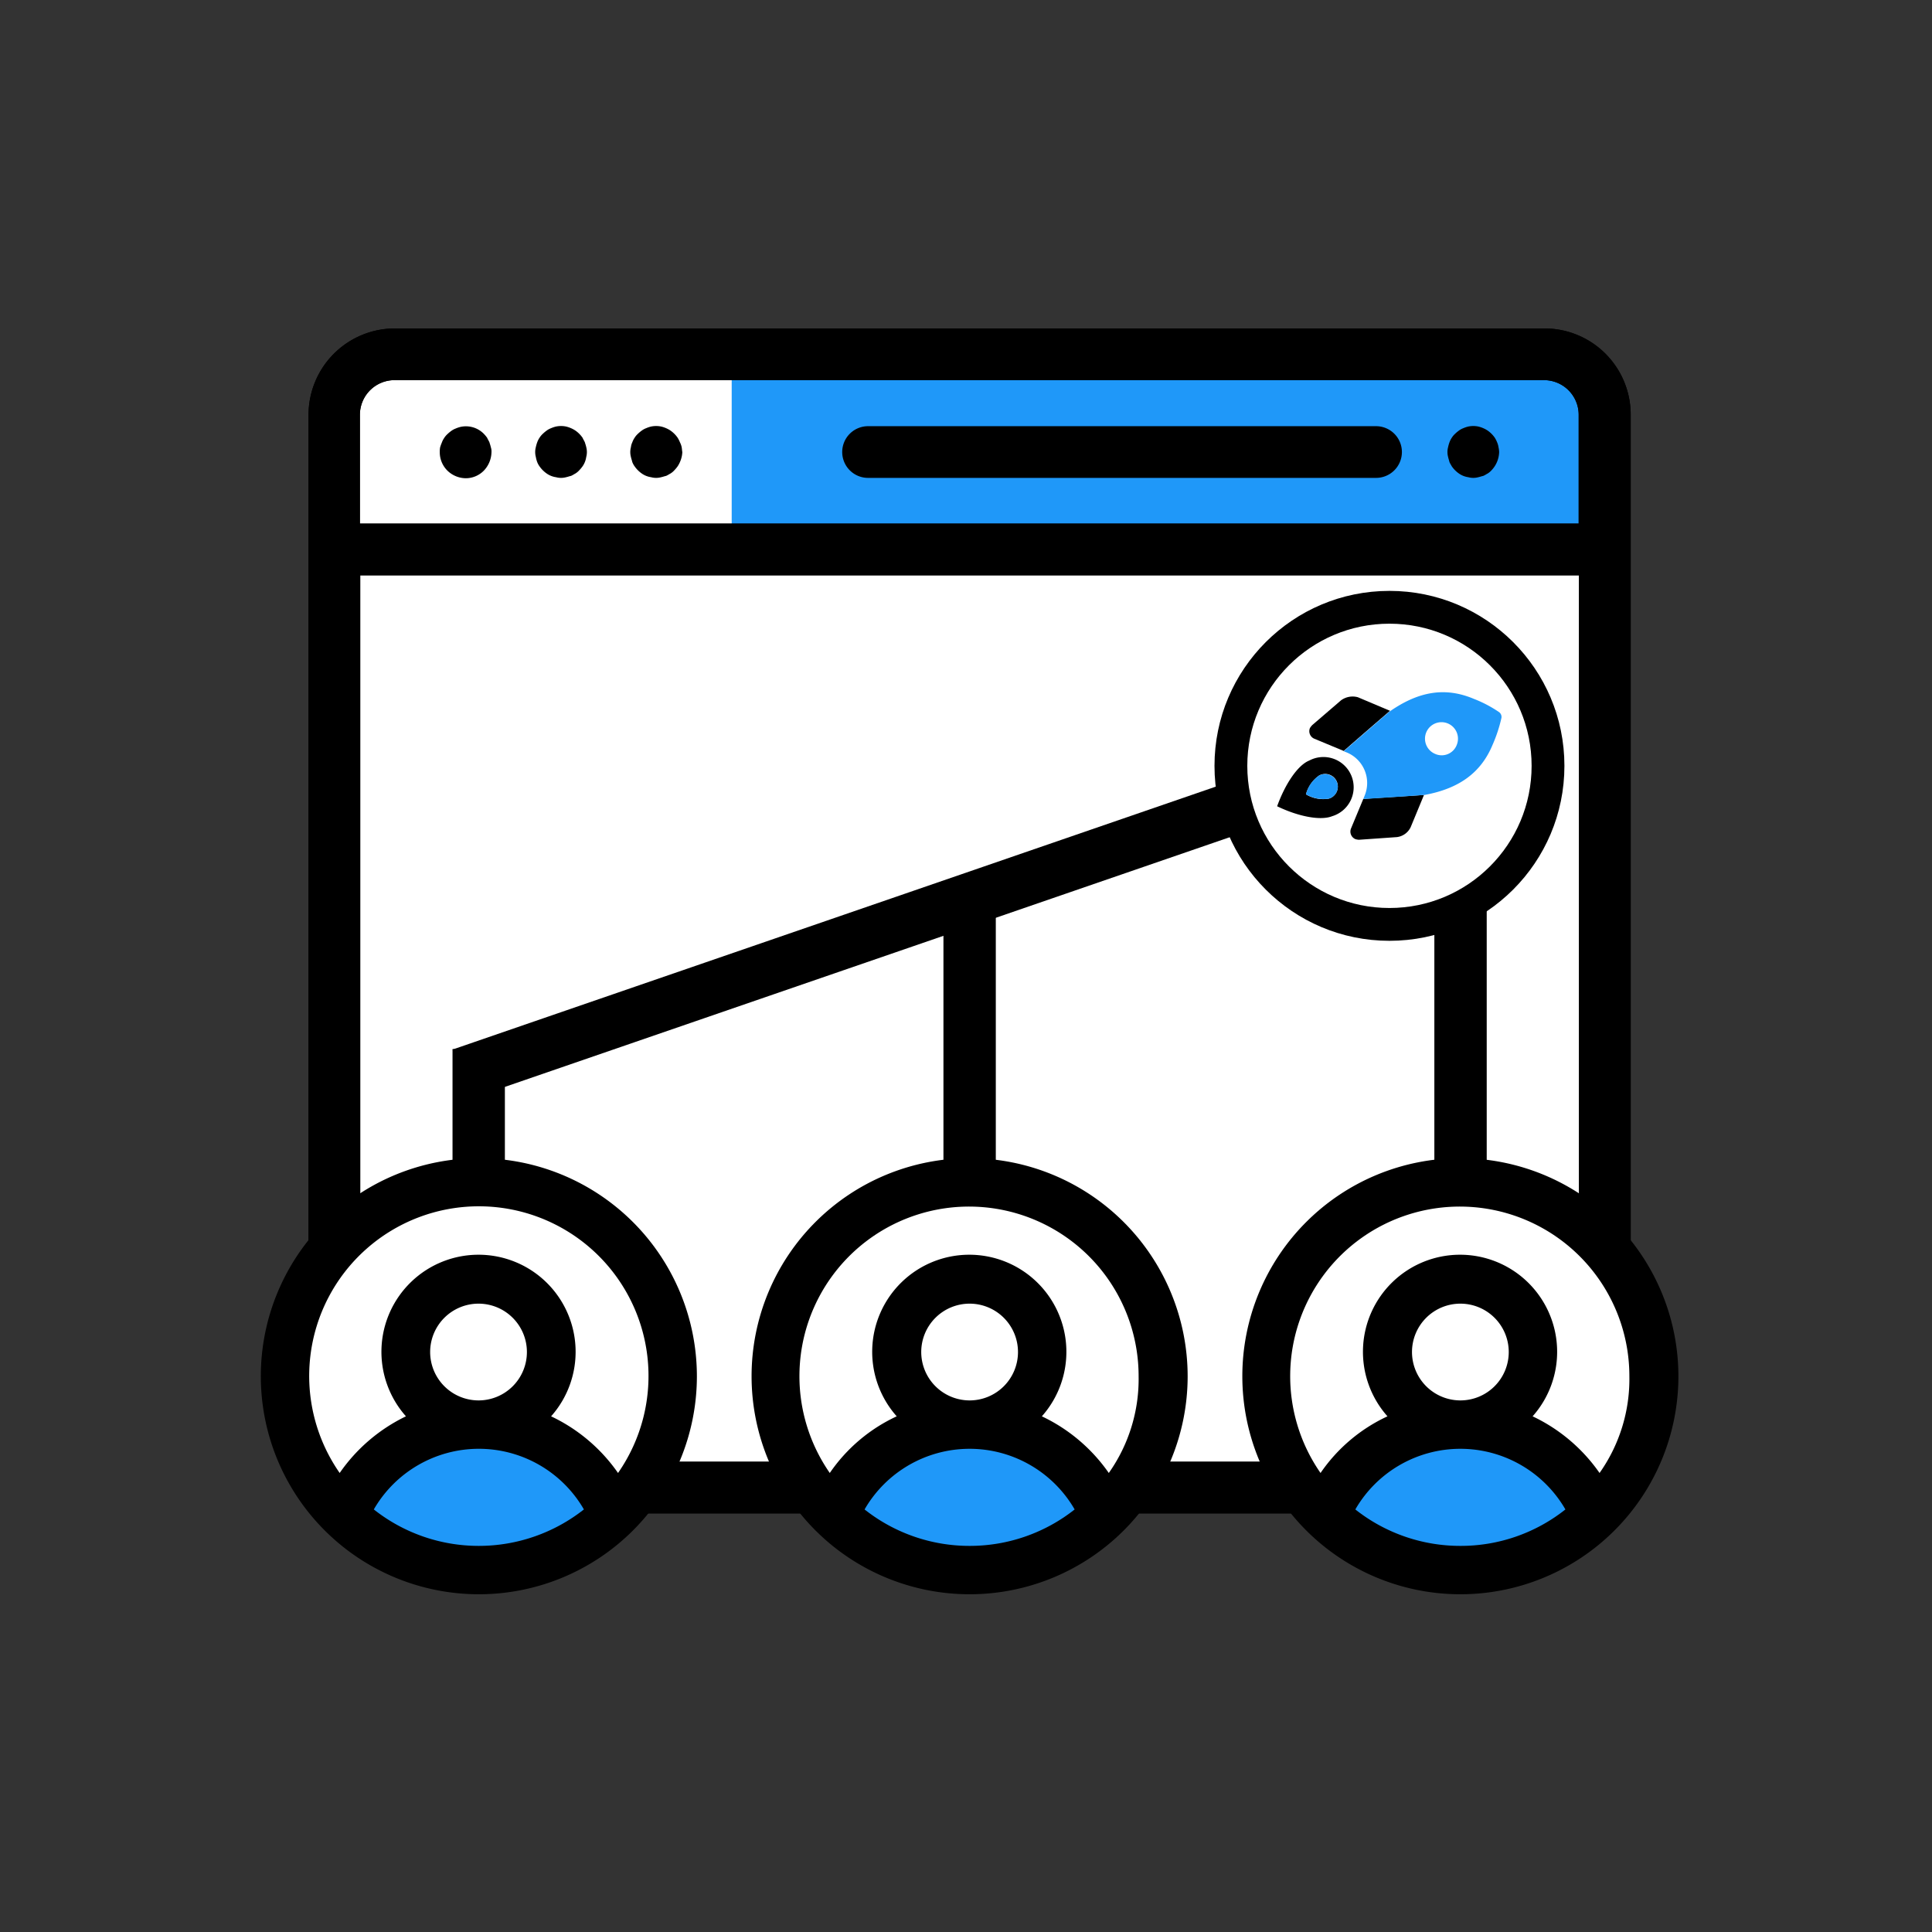<svg xmlns="http://www.w3.org/2000/svg" width="200" height="200" viewBox="0 0 200 200">
  <rect x="0" y="0" width="200" height="200" fill="#333333" stroke="none"/>
  <g id="increase-attendance" transform="translate(-12331 10798)">
    <rect id="Rectangle_969" data-name="Rectangle 969" width="200" height="200" transform="translate(12331 -10797.999)" fill="rgba(0,0,0,0)" opacity="0"/>
    <g id="_x32__1_" transform="translate(12321.9 -10823)">
      <path id="Path_13703" data-name="Path 13703" d="M66.2,67.4H187.358a4.685,4.685,0,0,1,4.7,4.7v106.82a4.685,4.685,0,0,1-4.7,4.7H66.2a4.685,4.685,0,0,1-4.7-4.7V72.1A4.707,4.707,0,0,1,66.2,67.4Z" transform="translate(-16.687 -5.519)" fill="#fff"/>
      <rect id="Rectangle_1020" data-name="Rectangle 1020" width="88.536" height="18.592" transform="translate(84.845 62.773)" fill="#1f98f9"/>
      <g id="Group_8951" data-name="Group 8951" transform="translate(41.04 59)">
        <g id="Group_8938" data-name="Group 8938">
          <g id="Group_8937" data-name="Group 8937">
            <path id="Path_13704" data-name="Path 13704" d="M178.45,59H59.419A8.945,8.945,0,0,0,50.5,67.919v104.83a8.923,8.923,0,0,0,8.919,8.919H178.45a8.945,8.945,0,0,0,8.919-8.919V67.919A8.923,8.923,0,0,0,178.45,59ZM55.817,67.919a3.587,3.587,0,0,1,3.568-3.568H178.416a3.587,3.587,0,0,1,3.568,3.568V79.2H55.817V67.919Zm126.2,104.83a3.565,3.565,0,0,1-3.568,3.568H59.419a3.587,3.587,0,0,1-3.568-3.568V84.556H182.018v88.193Z" transform="translate(-50.5 -59)"/>
          </g>
        </g>
        <g id="Group_8940" data-name="Group 8940">
          <g id="Group_8939" data-name="Group 8939">
            <path id="Path_13705" data-name="Path 13705" d="M178.45,59H59.419A8.945,8.945,0,0,0,50.5,67.919v104.83a8.923,8.923,0,0,0,8.919,8.919H178.45a8.945,8.945,0,0,0,8.919-8.919V67.919A8.923,8.923,0,0,0,178.45,59ZM55.817,67.919a3.587,3.587,0,0,1,3.568-3.568H178.416a3.587,3.587,0,0,1,3.568,3.568V79.2H55.817V67.919Zm126.2,104.83a3.565,3.565,0,0,1-3.568,3.568H59.419a3.587,3.587,0,0,1-3.568-3.568V84.556H182.018v88.193Z" transform="translate(-50.5 -59)"/>
          </g>
        </g>
        <g id="Group_8942" data-name="Group 8942" transform="translate(117.9 10.102)">
          <g id="Group_8941" data-name="Group 8941">
            <path id="Path_13706" data-name="Path 13706" d="M399.483,90.628a1.967,1.967,0,0,0-.137-.48,3.139,3.139,0,0,0-.24-.48,2.959,2.959,0,0,0-.755-.755,2.835,2.835,0,0,0-.446-.24,3.018,3.018,0,0,0-.515-.172,2.6,2.6,0,0,0-1.029,0,3.018,3.018,0,0,0-.515.172,1.848,1.848,0,0,0-.446.24,3.635,3.635,0,0,0-.412.343,1.99,1.99,0,0,0-.343.412,2.1,2.1,0,0,0-.24.48,3.52,3.52,0,0,0-.137.48,1.964,1.964,0,0,0,0,1.029c.034.172.1.343.137.515.069.172.172.309.24.446a2.959,2.959,0,0,0,.755.755,2.231,2.231,0,0,0,.96.377,1.964,1.964,0,0,0,1.029,0c.172-.034.343-.1.515-.137.172-.069.309-.172.446-.24a1.82,1.82,0,0,0,.412-.343,2.833,2.833,0,0,0,.789-1.887,2.648,2.648,0,0,0-.069-.515Z" transform="translate(-394.2 -88.45)"/>
          </g>
        </g>
        <g id="Group_8944" data-name="Group 8944" transform="translate(55.297 10.119)">
          <g id="Group_8943" data-name="Group 8943">
            <path id="Path_13707" data-name="Path 13707" d="M266.859,88.5H214.376a2.676,2.676,0,1,0,0,5.351h52.484a2.676,2.676,0,1,0,0-5.351Z" transform="translate(-211.7 -88.5)"/>
          </g>
        </g>
        <g id="Group_8946" data-name="Group 8946" transform="translate(23.463 10.102)">
          <g id="Group_8945" data-name="Group 8945">
            <path id="Path_13708" data-name="Path 13708" d="M124.183,90.628c-.034-.172-.1-.343-.137-.48-.069-.172-.172-.309-.24-.48a2.959,2.959,0,0,0-.755-.755,2.835,2.835,0,0,0-.446-.24,3.017,3.017,0,0,0-.515-.172,2.6,2.6,0,0,0-1.029,0,3.017,3.017,0,0,0-.515.172,1.848,1.848,0,0,0-.446.24,3.633,3.633,0,0,0-.412.343,1.99,1.99,0,0,0-.343.412,2.1,2.1,0,0,0-.24.48,3.52,3.52,0,0,0-.137.48,1.964,1.964,0,0,0,0,1.029,2.858,2.858,0,0,0,.137.515,1.848,1.848,0,0,0,.24.446,2.959,2.959,0,0,0,.755.755,2.231,2.231,0,0,0,.961.377,1.964,1.964,0,0,0,1.029,0c.172-.034.343-.1.515-.137.172-.069.309-.172.446-.24a1.819,1.819,0,0,0,.412-.343,3.632,3.632,0,0,0,.343-.412,2.232,2.232,0,0,0,.377-.96,1.964,1.964,0,0,0,0-1.029Z" transform="translate(-118.9 -88.45)"/>
          </g>
        </g>
        <g id="Group_8948" data-name="Group 8948" transform="translate(33.308 10.102)">
          <g id="Group_8947" data-name="Group 8947">
            <path id="Path_13709" data-name="Path 13709" d="M152.917,90.628a1.984,1.984,0,0,0-.172-.48,3.138,3.138,0,0,0-.24-.48,2.959,2.959,0,0,0-.755-.755,2.834,2.834,0,0,0-.446-.24,3.017,3.017,0,0,0-.515-.172,2.6,2.6,0,0,0-1.029,0,3.018,3.018,0,0,0-.515.172,1.848,1.848,0,0,0-.446.24,3.629,3.629,0,0,0-.412.343,1.99,1.99,0,0,0-.343.412,2.1,2.1,0,0,0-.24.48,1.473,1.473,0,0,0-.137.48,1.964,1.964,0,0,0,0,1.029c.034.172.1.343.137.515a1.848,1.848,0,0,0,.24.446,2.959,2.959,0,0,0,.755.755,2.231,2.231,0,0,0,.96.377,1.964,1.964,0,0,0,1.029,0c.172-.034.343-.1.515-.137.172-.069.309-.172.446-.24a1.819,1.819,0,0,0,.412-.343,3.635,3.635,0,0,0,.343-.412,2.836,2.836,0,0,0,.24-.446,3.019,3.019,0,0,0,.172-.515,2.648,2.648,0,0,0,.069-.515C152.951,90.971,152.951,90.8,152.917,90.628Z" transform="translate(-147.6 -88.45)"/>
          </g>
        </g>
        <g id="Group_8950" data-name="Group 8950" transform="translate(13.584 10.125)">
          <g id="Group_8949" data-name="Group 8949">
            <path id="Path_13710" data-name="Path 13710" d="M95.383,90.671c-.034-.172-.1-.343-.137-.48-.069-.172-.172-.309-.24-.48a3.634,3.634,0,0,0-.343-.412,2.6,2.6,0,0,0-2.4-.72,3.019,3.019,0,0,0-.515.172,1.849,1.849,0,0,0-.446.24,3.634,3.634,0,0,0-.412.343,1.99,1.99,0,0,0-.343.412,2.1,2.1,0,0,0-.24.48,4.16,4.16,0,0,0-.172.48,2.6,2.6,0,0,0-.034.515,2.678,2.678,0,0,0,.789,1.887,2.766,2.766,0,0,0,1.887.789,2.62,2.62,0,0,0,1.887-.789,2.833,2.833,0,0,0,.789-1.887,1.422,1.422,0,0,0-.069-.549Z" transform="translate(-90.1 -88.515)"/>
          </g>
        </g>
      </g>
      <g id="_x31_" transform="translate(36.1 144.895)">
        <path id="Path_13711" data-name="Path 13711" d="M58.4,398.018l9.708-7.718,13,.583,6.552,8.13-8.13,5.145-14.579-.995Z" transform="translate(-50.75 -362.549)" fill="#1f98f9" fill-rule="evenodd"/>
        <path id="Path_13712" data-name="Path 13712" d="M58.671,309.4a22.571,22.571,0,1,0,22.571,22.571A22.589,22.589,0,0,0,58.671,309.4Z" transform="translate(-36.1 -309.4)" fill-rule="evenodd"/>
        <path id="Path_13713" data-name="Path 13713" d="M81.074,407.151A17.494,17.494,0,0,1,70.2,403.377a12.557,12.557,0,0,1,21.748,0A17.567,17.567,0,0,1,81.074,407.151Z" transform="translate(-58.503 -367.016)" fill="#1f98f9" fill-rule="evenodd"/>
        <path id="Path_13714" data-name="Path 13714" d="M87.2,358.308a5.008,5.008,0,1,1,5.008,5.008A5.014,5.014,0,0,1,87.2,358.308Z" transform="translate(-69.671 -338.241)" fill="#fff" fill-rule="evenodd"/>
        <path id="Path_13715" data-name="Path 13715" d="M82.67,351.58a17.628,17.628,0,0,0-6.929-5.866,10.051,10.051,0,1,0-15.025,0,17.671,17.671,0,0,0-6.861,5.866,17.563,17.563,0,1,1,28.815,0Z" transform="translate(-45.692 -318.992)" fill="#fff" fill-rule="evenodd"/>
      </g>
      <g id="_x31__1_" transform="translate(86.903 144.895)">
        <path id="Path_13716" data-name="Path 13716" d="M206.5,398.018l9.708-7.718,13,.583,6.552,8.13-8.13,5.145-14.579-.995Z" transform="translate(-198.85 -362.549)" fill="#1f98f9" fill-rule="evenodd"/>
        <path id="Path_13717" data-name="Path 13717" d="M206.771,309.4a22.571,22.571,0,1,0,22.571,22.571A22.589,22.589,0,0,0,206.771,309.4Z" transform="translate(-184.2 -309.4)" fill-rule="evenodd"/>
        <path id="Path_13718" data-name="Path 13718" d="M229.174,407.151a17.494,17.494,0,0,1-10.874-3.773,12.557,12.557,0,0,1,21.748,0A17.494,17.494,0,0,1,229.174,407.151Z" transform="translate(-206.603 -367.016)" fill="#1f98f9" fill-rule="evenodd"/>
        <path id="Path_13719" data-name="Path 13719" d="M235.4,358.308a5.008,5.008,0,1,1,5.008,5.008A5.014,5.014,0,0,1,235.4,358.308Z" transform="translate(-217.837 -338.241)" fill="#fff" fill-rule="evenodd"/>
        <path id="Path_13720" data-name="Path 13720" d="M230.639,351.58a17.628,17.628,0,0,0-6.929-5.866,10.051,10.051,0,1,0-15.025,0,17.124,17.124,0,0,0-6.929,5.866,17.556,17.556,0,1,1,31.97-10.017,16.838,16.838,0,0,1-3.087,10.017Z" transform="translate(-193.66 -318.992)" fill="#fff" fill-rule="evenodd"/>
      </g>
      <g id="_x31__3_" transform="translate(137.706 144.895)">
        <path id="Path_13721" data-name="Path 13721" d="M354.6,398.018l9.708-7.718,13,.583,6.552,8.13-8.13,5.145-14.579-.995Z" transform="translate(-346.95 -362.549)" fill="#1f98f9" fill-rule="evenodd"/>
        <path id="Path_13722" data-name="Path 13722" d="M354.871,309.4a22.571,22.571,0,1,0,22.571,22.571A22.589,22.589,0,0,0,354.871,309.4Z" transform="translate(-332.3 -309.4)" fill-rule="evenodd"/>
        <path id="Path_13723" data-name="Path 13723" d="M377.274,407.151a17.494,17.494,0,0,1-10.874-3.773,12.557,12.557,0,0,1,21.748,0A17.421,17.421,0,0,1,377.274,407.151Z" transform="translate(-354.703 -367.016)" fill="#1f98f9" fill-rule="evenodd"/>
        <path id="Path_13724" data-name="Path 13724" d="M383.5,358.308a5.008,5.008,0,1,1,5.008,5.008A5.014,5.014,0,0,1,383.5,358.308Z" transform="translate(-365.937 -338.241)" fill="#fff" fill-rule="evenodd"/>
        <path id="Path_13725" data-name="Path 13725" d="M378.739,351.58a17.628,17.628,0,0,0-6.929-5.866,10.051,10.051,0,1,0-15.025,0,17.124,17.124,0,0,0-6.929,5.866,17.556,17.556,0,1,1,31.97-10.017,16.838,16.838,0,0,1-3.087,10.017Z" transform="translate(-341.76 -318.992)" fill="#fff" fill-rule="evenodd"/>
      </g>
      <g id="Group_8954" data-name="Group 8954" transform="translate(55.945 86.168)">
        <rect id="Rectangle_1021" data-name="Rectangle 1021" width="5.42" height="12.418" transform="translate(5.42 59.853) rotate(180)"/>
        <rect id="Rectangle_1022" data-name="Rectangle 1022" width="5.42" height="28.026" transform="translate(56.24 59.867) rotate(180)"/>
        <rect id="Rectangle_1023" data-name="Rectangle 1023" width="5.42" height="44.011" transform="translate(107.059 59.881) rotate(180)"/>
        <circle id="Ellipse_483" data-name="Ellipse 483" cx="17.323" cy="17.323" r="17.323" transform="translate(79.668 0.789)" fill="#fff"/>
        <g id="Group_8952" data-name="Group 8952" transform="translate(78.879)">
          <circle id="Ellipse_484" data-name="Ellipse 484" cx="18.112" cy="18.112" r="18.112"/>
          <circle id="Ellipse_485" data-name="Ellipse 485" cx="14.716" cy="14.716" r="14.716" transform="translate(3.396 3.396)" fill="#fff"/>
        </g>
        <rect id="Rectangle_1024" data-name="Rectangle 1024" width="5.42" height="85.723" transform="translate(81.062 19.558) rotate(70.993)"/>
        <g id="Group_8953" data-name="Group 8953" transform="translate(85.363 10.49)">
          <path id="Path_13726" data-name="Path 13726" d="M346.127,176.712c-1.2.48-2.5,2.436-3.327,4.734,2.2,1.063,4.494,1.509,5.694,1.029a3.13,3.13,0,1,0-2.367-5.763Zm2.024,3.945a3.472,3.472,0,0,1-2.367-.446,3.493,3.493,0,0,1,1.372-1.955,1.306,1.306,0,1,1,.995,2.4Zm1.235-10.154-2.95,2.538a1.885,1.885,0,0,0-.24.309.847.847,0,0,0,.446,1.1l3.053,1.269c1.406-1.235,3.67-3.19,4.7-4.082.034-.034.069-.034.1-.069l-3.327-1.406A2.031,2.031,0,0,0,349.386,170.5Zm8.541,9.776c-1.338.1-4.357.274-6.209.412l-1.269,3.053a.848.848,0,0,0,.446,1.1,1.459,1.459,0,0,0,.377.069l3.911-.274a1.827,1.827,0,0,0,1.441-1.029L358,180.28h0v-.034C358,180.28,357.962,180.28,357.928,180.28Z" transform="translate(-342.8 -169.639)"/>
          <path id="Path_13727" data-name="Path 13727" d="M371.739,171.428a.62.62,0,0,0-.24-.583,12.894,12.894,0,0,0-2.607-1.372c-2.916-1.235-5.66-.823-8.679,1.269-.034.034-.069.034-.1.069-1.029.892-3.293,2.847-4.7,4.082l.343.137a3.42,3.42,0,0,1,1.818,4.459h0l-.137.343c1.852-.1,4.871-.309,6.209-.412h.1c3.6-.652,5.866-2.3,7.066-5.18A15.014,15.014,0,0,0,371.739,171.428Zm-6.861,3.739a1.707,1.707,0,1,1,2.23-.926A1.665,1.665,0,0,1,364.878,175.167Zm-12.006,2.23a3.339,3.339,0,0,0-1.372,1.955,3.684,3.684,0,0,0,2.367.446,1.285,1.285,0,0,0,.823-1.749A1.336,1.336,0,0,0,352.872,177.4Z" transform="translate(-348.516 -168.78)" fill="#1f98f9"/>
        </g>
      </g>
    </g>
  </g>
</svg>
